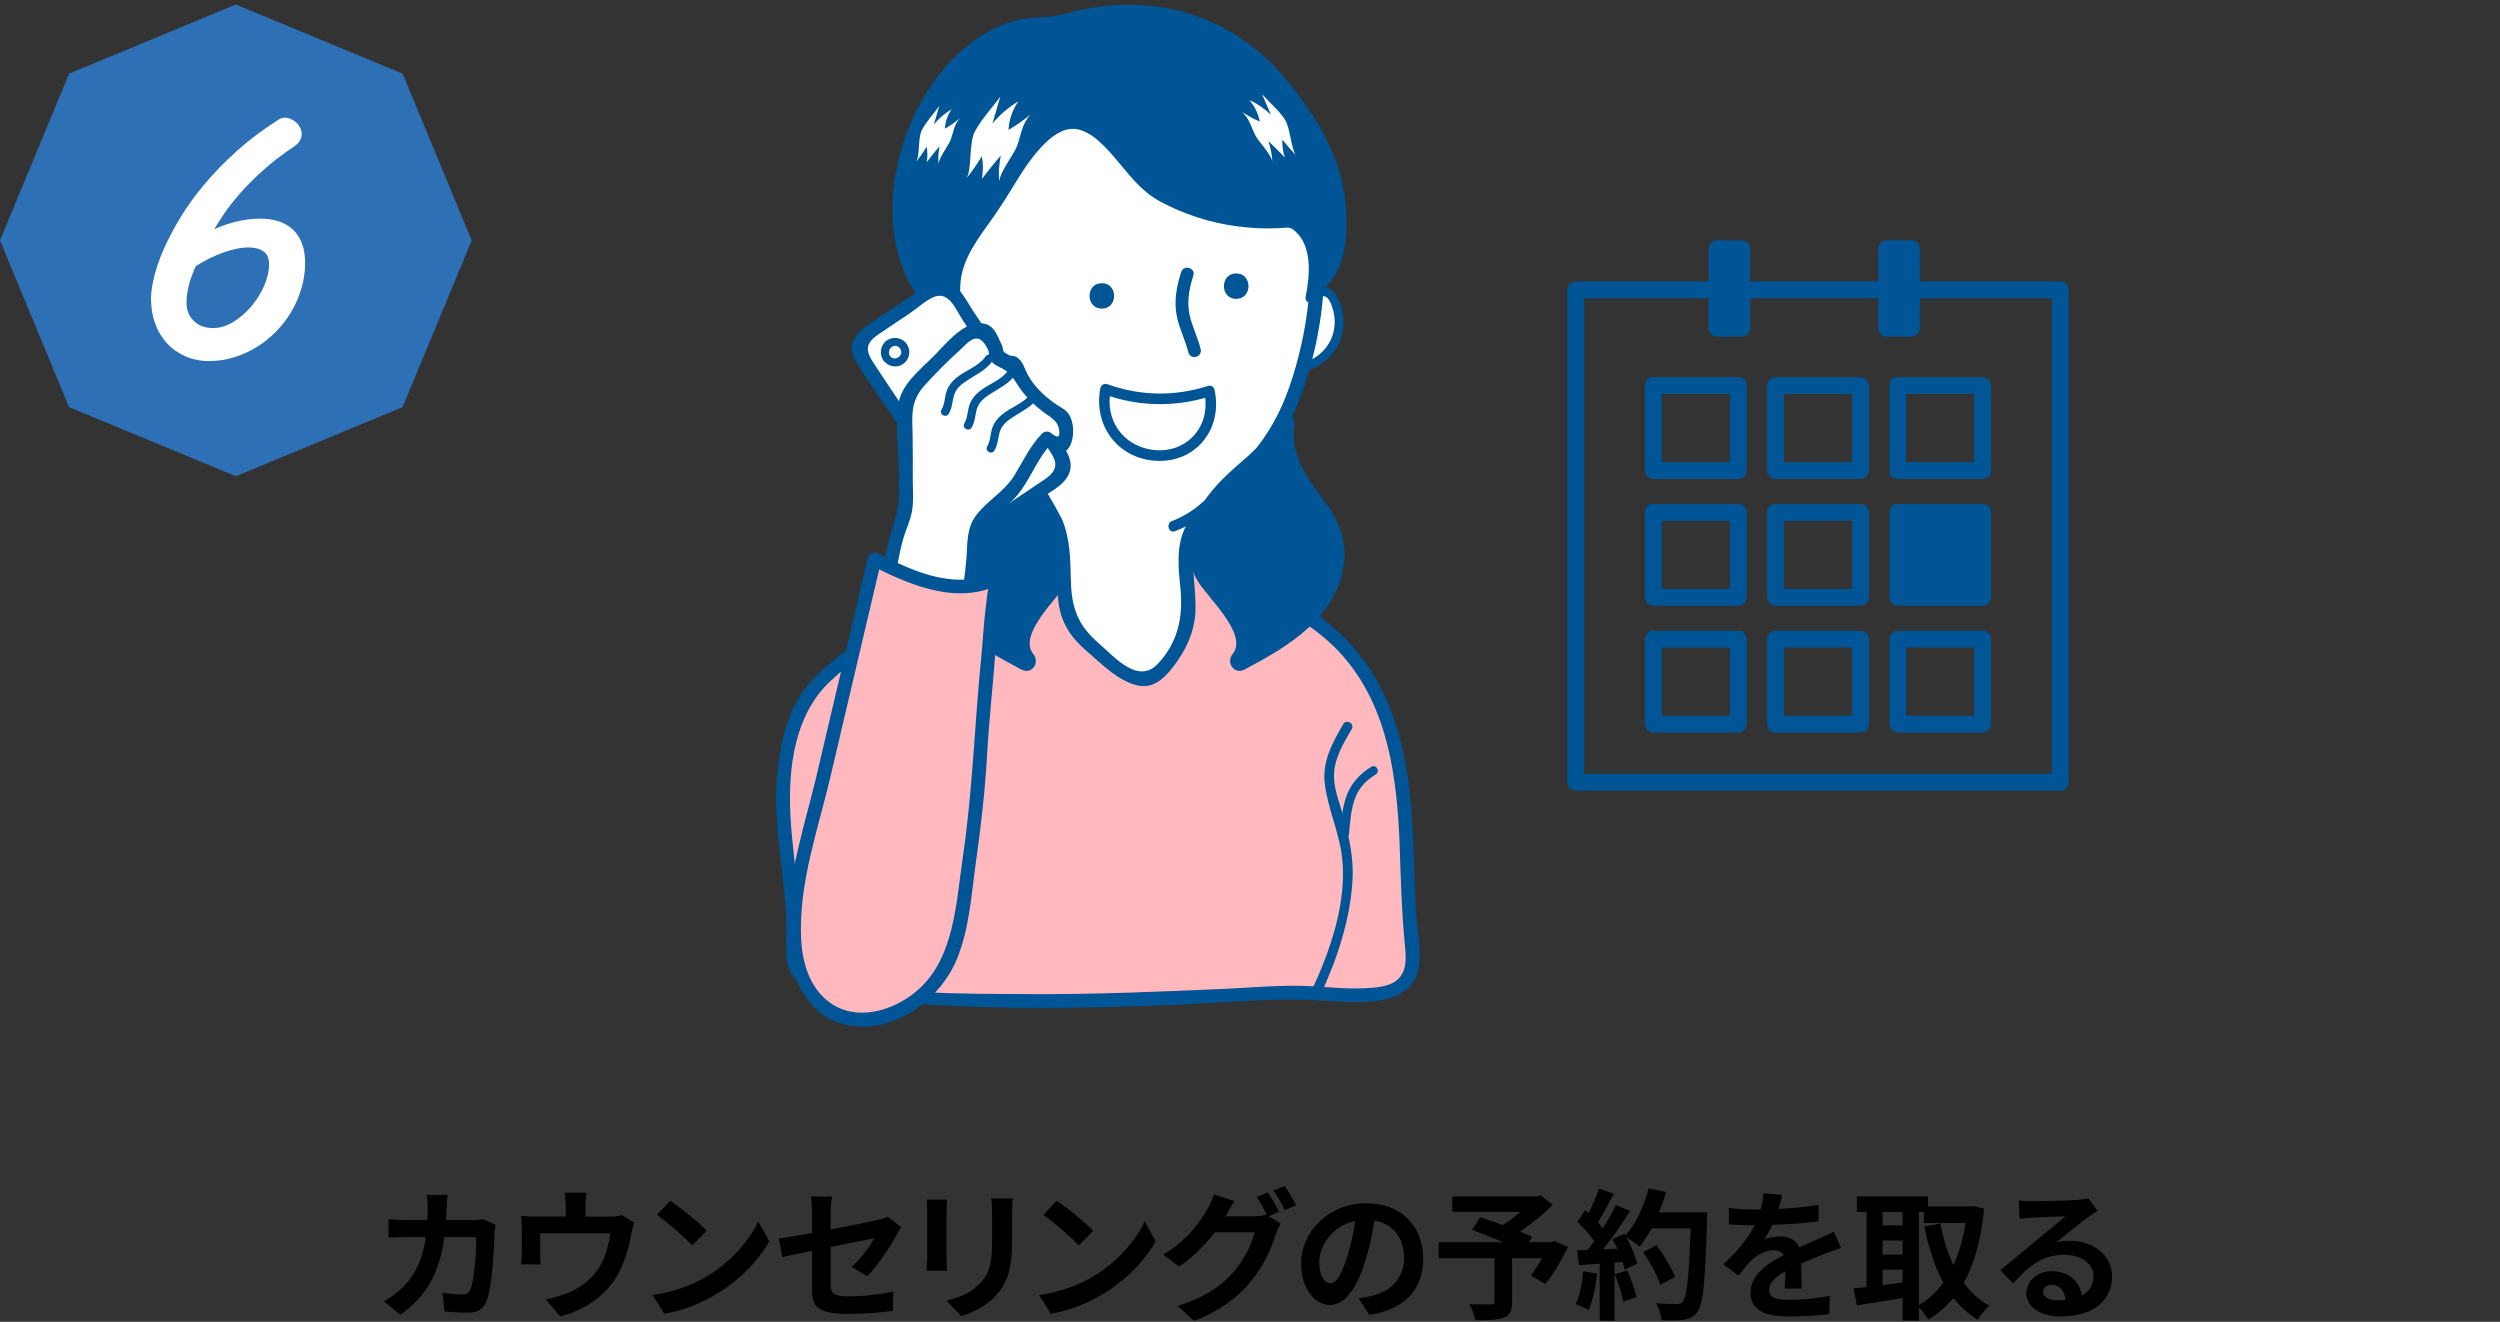 <svg xmlns="http://www.w3.org/2000/svg" xmlns:xlink="http://www.w3.org/1999/xlink" id="_&#x30EC;&#x30A4;&#x30E4;&#x30FC;_2" width="636" height="336.26" viewBox="0 0 636 336.26"><rect x="0" y="0" width="636" height="336.26" fill="#333333" stroke="none"/><defs><clipPath id="clippath"><rect width="636" height="336.26" style="fill:none; stroke-width:0px;"></rect></clipPath></defs><g id="base"><path d="m113.62,307.16c-.04,1.12-.07,2.2-.14,3.24h6.77c.9,0,1.84-.11,2.7-.25l3.13,1.51c-.11.58-.25,1.51-.25,1.91-.14,3.89-.58,13.93-2.12,17.6-.79,1.84-2.16,2.77-4.64,2.77-2.05,0-4.21-.14-5.94-.29l-.58-4.82c1.76.32,3.64.5,5.04.5,1.15,0,1.66-.4,2.05-1.26,1.04-2.27,1.51-9.47,1.51-13.35h-8.1c-1.33,9.5-4.75,15.15-11.19,19.73l-4.18-3.38c1.48-.83,3.28-2.05,4.72-3.53,3.35-3.31,5.15-7.34,5.94-12.81h-4.75c-1.22,0-3.2,0-4.75.14v-4.71c1.51.14,3.38.25,4.75.25h5.15c.04-1.01.07-2.05.07-3.13,0-.79-.11-2.45-.25-3.31h5.29c-.11.83-.18,2.34-.22,3.2Z" style="stroke-width:0px;"></path><path d="m148.94,306.73v2.77h6.26c1.51,0,2.38-.18,2.99-.4l3.13,1.91c-.29.79-.58,2.16-.72,2.88-.61,3.46-1.58,6.91-3.35,10.19-2.88,5.33-8.28,9.14-14.69,10.8l-3.74-4.32c1.62-.29,3.6-.83,5.08-1.4,2.99-1.12,6.16-3.24,8.17-6.16,1.84-2.63,2.77-6.05,3.2-9.25h-17.85v5.25c0,.83.04,1.94.11,2.66h-4.97c.11-.9.18-2.05.18-3.02v-6.23c0-.79-.04-2.23-.18-3.1,1.22.14,2.3.18,3.67.18h7.7v-2.77c0-1.01-.04-1.76-.29-3.31h5.54c-.18,1.55-.25,2.3-.25,3.31Z" style="stroke-width:0px;"></path><path d="m179.79,324.73c6.16-3.64,10.83-9.14,13.1-14l2.81,5.08c-2.74,4.86-7.52,9.83-13.32,13.32-3.64,2.2-8.28,4.21-13.35,5.08l-3.02-4.75c5.62-.79,10.29-2.63,13.79-4.71Zm0-11.63l-3.67,3.74c-1.87-2.02-6.37-5.94-9-7.78l3.38-3.6c2.52,1.69,7.2,5.44,9.29,7.63Z" style="stroke-width:0px;"></path><path d="m206.58,318.21c-3.2.65-6.05,1.22-7.56,1.58l-.86-4.71c1.69-.22,4.86-.76,8.42-1.4v-5.15c0-1.19-.11-3.02-.29-4.14h5.36c-.14,1.12-.32,2.92-.32,4.14v4.25c5.26-1.01,10.29-2.02,11.91-2.41,1.01-.22,1.87-.47,2.56-.83l3.46,2.66c-.32.5-.86,1.33-1.19,1.98-1.58,2.99-4.86,7.92-7.45,10.47l-3.96-2.34c2.38-2.12,4.75-5.4,5.76-7.31-1.12.25-5.98,1.19-11.09,2.23v9.54c0,2.23.65,3.02,4.61,3.02s7.77-.5,11.34-1.22l-.14,4.9c-2.99.43-7.31.79-11.16.79-8.21,0-9.4-1.98-9.4-6.23v-9.83Z" style="stroke-width:0px;"></path><path d="m240.81,307.95v12.17c0,.9.04,2.3.11,3.13h-5.22c.04-.68.18-2.09.18-3.17v-12.13c0-.68-.04-1.94-.14-2.77h5.18c-.07.83-.11,1.62-.11,2.77Zm16.67.54v7.13c0,7.74-1.51,11.09-4.18,14.04-2.38,2.59-6.12,4.36-8.75,5.18l-3.74-3.96c3.56-.83,6.48-2.2,8.64-4.54,2.48-2.7,2.95-5.4,2.95-11.01v-6.84c0-1.44-.07-2.59-.22-3.6h5.44c-.07,1.01-.14,2.16-.14,3.6Z" style="stroke-width:0px;"></path><path d="m278.11,324.73c6.16-3.64,10.83-9.14,13.1-14l2.81,5.08c-2.74,4.86-7.52,9.83-13.32,13.32-3.64,2.2-8.28,4.21-13.35,5.08l-3.02-4.75c5.62-.79,10.29-2.63,13.79-4.71Zm0-11.63l-3.67,3.74c-1.87-2.02-6.37-5.94-9-7.78l3.38-3.6c2.52,1.69,7.2,5.44,9.29,7.63Z" style="stroke-width:0px;"></path><path d="m325.41,308.28l-2.66,1.12,3.06,1.87c-.4.68-.9,1.69-1.19,2.59-.97,3.2-3.02,7.99-6.3,11.99-3.42,4.21-7.74,7.49-14.51,10.19l-4.25-3.82c7.34-2.2,11.34-5.33,14.51-8.93,2.45-2.77,4.54-7.13,5.11-9.79h-10.11c-2.41,3.13-5.54,6.3-9.11,8.71l-4.03-3.02c6.3-3.82,9.47-8.5,11.23-11.59.54-.86,1.3-2.52,1.62-3.74l5.29,1.73c-.86,1.26-1.8,2.88-2.2,3.67-.04.07-.07.11-.11.18h7.2c1.12,0,2.34-.18,3.13-.43l.25.14c-.72-1.44-1.73-3.35-2.63-4.64l2.84-1.15c.9,1.3,2.2,3.6,2.84,4.93Zm4.32-1.66l-2.84,1.22c-.76-1.51-1.91-3.6-2.92-4.97l2.84-1.15c.94,1.33,2.27,3.64,2.92,4.9Z" style="stroke-width:0px;"></path><path d="m348.35,334.52l-2.7-4.28c1.37-.14,2.38-.36,3.35-.58,4.61-1.08,8.21-4.39,8.21-9.65,0-4.97-2.7-8.67-7.56-9.5-.5,3.06-1.12,6.37-2.16,9.75-2.16,7.27-5.26,11.73-9.18,11.73s-7.31-4.39-7.31-10.47c0-8.31,7.2-15.41,16.52-15.41s14.54,6.19,14.54,14.04-4.64,12.96-13.71,14.36Zm-9.9-8.06c1.51,0,2.92-2.27,4.39-7.13.83-2.66,1.51-5.72,1.91-8.71-5.94,1.22-9.14,6.48-9.14,10.44,0,3.64,1.44,5.4,2.84,5.4Z" style="stroke-width:0px;"></path><path d="m398.89,317.24c-1.62,3.38-3.74,6.98-5.76,9.39l-3.67-2.12c.86-1.19,1.91-2.81,2.81-4.43h-7.6v11.19c0,2.27-.5,3.35-2.23,3.96-1.66.61-4,.65-7.09.65-.22-1.22-.9-2.99-1.55-4.1,2.12.07,4.79.07,5.51.07.68-.04.9-.18.9-.72v-11.05h-14.22v-4.07h16.38c-2.66-1.12-5.58-2.27-7.88-3.13l2.12-3.24c1.62.58,3.64,1.26,5.65,2.02,1.55-.97,3.17-2.16,4.57-3.38h-17.39v-3.92h21.53l.97-.25,3.06,2.41c-2.3,2.3-5.29,4.79-8.32,6.84,1.19.47,2.27.86,3.1,1.26l-.86,1.4h5.69l.79-.29,3.49,1.51Z" style="stroke-width:0px;"></path><path d="m406.31,324.01c-.36,3.38-1.12,6.98-2.16,9.29-.76-.47-2.34-1.22-3.28-1.55,1.04-2.12,1.62-5.33,1.91-8.35l3.53.61Zm28-15.59s0,1.44-.04,1.98c-.47,15.77-.97,21.45-2.48,23.36-1.01,1.37-1.94,1.76-3.46,1.98-1.3.22-3.53.18-5.62.11-.07-1.22-.65-3.09-1.44-4.32,2.27.22,4.32.22,5.29.22.68,0,1.08-.14,1.51-.61,1.08-1.12,1.62-6.37,2.02-18.65h-9.93c-.97,1.76-1.98,3.35-3.06,4.64-.72-.65-2.3-1.73-3.38-2.38,1.26,2.27,2.41,4.93,2.81,6.73l-3.24,1.51c-.11-.58-.29-1.22-.5-1.94l-2.05.14v14.79h-3.78v-14.51l-5.33.36-.36-3.74,2.66-.11c.54-.68,1.12-1.44,1.66-2.23-1.04-1.55-2.81-3.49-4.32-4.93l2.02-2.95.86.76c1.01-1.98,2.02-4.39,2.63-6.26l3.78,1.33c-1.3,2.48-2.77,5.25-4.07,7.27.47.5.9,1.04,1.26,1.51,1.3-2.02,2.45-4.1,3.31-5.9l3.64,1.51c-2.02,3.17-4.54,6.84-6.88,9.75l3.64-.14c-.4-.86-.83-1.73-1.26-2.48l3.02-1.33.25.43c2.66-2.84,4.79-7.45,5.94-11.99l4.39.94c-.47,1.76-1.08,3.49-1.76,5.15h12.27Zm-20.34,14.76c.97,2.12,1.91,4.93,2.34,6.77l-3.38,1.19c-.29-1.84-1.22-4.75-2.12-6.95l3.17-1.01Zm8.42,3.67c-.68-2.27-2.56-5.72-4.39-8.32l3.42-1.73c1.87,2.48,3.92,5.79,4.68,8.06l-3.71,1.98Z" style="stroke-width:0px;"></path><path d="m452.46,307.56c3.42-.18,7.02-.5,10.19-1.04l-.04,4.18c-3.42.5-7.85.79-11.73.9-.61,1.33-1.33,2.63-2.05,3.67.94-.43,2.88-.72,4.07-.72,2.2,0,4,.94,4.79,2.77,1.87-.86,3.38-1.48,4.86-2.12,1.4-.61,2.66-1.19,4-1.87l1.8,4.18c-1.15.32-3.06,1.04-4.28,1.51-1.62.65-3.67,1.44-5.87,2.45.04,2.02.11,4.68.14,6.33h-4.32c.11-1.08.14-2.81.18-4.39-2.7,1.55-4.14,2.95-4.14,4.75,0,1.98,1.69,2.52,5.22,2.52,3.06,0,7.05-.4,10.22-1.01l-.14,4.64c-2.38.32-6.8.61-10.19.61-5.65,0-9.83-1.37-9.83-6.01s4.32-7.49,8.42-9.61c-.54-.9-1.51-1.22-2.52-1.22-2.02,0-4.25,1.15-5.62,2.48-1.08,1.08-2.12,2.38-3.35,3.96l-3.85-2.88c3.78-3.49,6.34-6.7,7.96-9.93h-.47c-1.48,0-4.1-.07-6.08-.22v-4.21c1.84.29,4.5.43,6.33.43h1.73c.4-1.44.65-2.84.72-4.14l4.75.4c-.18.9-.43,2.09-.9,3.6Z" style="stroke-width:0px;"></path><path d="m504.76,307.49c-.76,7.85-2.48,14.04-5.18,18.86,1.76,2.41,3.92,4.43,6.52,5.83-.97.79-2.3,2.41-2.95,3.53-2.45-1.48-4.46-3.31-6.19-5.51-1.84,2.23-3.96,4.03-6.41,5.51-.54-.94-1.51-2.27-2.38-3.13v3.38h-4.14v-5.76c-4.14.72-8.35,1.37-11.66,1.87l-.83-4.28c.97-.11,2.09-.22,3.31-.36v-19.11h-2.45v-3.96h18.07v2.56h10.76l.72-.11,2.81.68Zm-25.84.83v3.42h5.11v-3.42h-5.11Zm0,10.87h5.11v-3.6h-5.11v3.6Zm0,7.74c1.66-.22,3.38-.47,5.11-.68v-3.24h-5.11v3.92Zm9.25,5.08c2.38-1.33,4.46-3.28,6.23-5.72-2.2-4-3.74-8.82-4.86-14.25l4.1-.83c.72,3.85,1.8,7.49,3.31,10.65,1.4-3.1,2.48-6.7,3.1-10.73h-10.62v-2.81h-1.26v23.68Z" style="stroke-width:0px;"></path><path d="m516.9,305.58c1.91,0,9.61-.14,11.66-.32,1.48-.14,2.3-.25,2.74-.4l2.34,3.2c-.83.54-1.69,1.04-2.52,1.66-1.94,1.37-5.72,4.54-7.99,6.33,1.19-.29,2.27-.4,3.42-.4,6.12,0,10.76,3.82,10.76,9.07,0,5.69-4.32,10.19-13.03,10.19-5,0-8.78-2.3-8.78-5.9,0-2.92,2.63-5.62,6.44-5.62,4.46,0,7.16,2.74,7.67,6.16,1.98-1.04,2.99-2.7,2.99-4.9,0-3.24-3.24-5.44-7.49-5.44-5.51,0-9.11,2.92-12.96,7.31l-3.28-3.38c2.56-2.05,6.91-5.72,9.04-7.49,2.02-1.66,5.76-4.68,7.52-6.23-1.84.04-6.8.25-8.71.36-.97.07-2.12.18-2.95.29l-.14-4.68c1.01.14,2.27.18,3.28.18Zm6.48,25.23c.76,0,1.44-.04,2.09-.11-.22-2.34-1.55-3.85-3.49-3.85-1.37,0-2.23.83-2.23,1.73,0,1.33,1.48,2.23,3.64,2.23Z" style="stroke-width:0px;"></path><polygon points="102.42 18.73 59.99 1.15 17.58 18.73 0 61.16 17.57 103.57 59.99 121.15 102.42 103.58 120 61.16 102.42 18.73" style="fill:#2e70b6; stroke-width:0px;"></polygon><path d="m38.41,76.03c0-1.53.26-3.38.78-5.54.52-2.16,1.34-4.53,2.47-7.1s2.55-5.27,4.27-8.11,3.79-5.68,6.2-8.54,5.17-5.69,8.28-8.47,6.6-5.39,10.47-7.84c.46-.33.99-.49,1.61-.49.52,0,1.03.11,1.54.34s.96.54,1.37.93.73.84.98,1.34c.24.51.37,1.02.37,1.54,0,.55-.14,1.1-.42,1.63s-.76,1.03-1.44,1.49c-3.06,2.05-5.72,4.09-7.98,6.13-2.26,2.04-4.21,3.98-5.83,5.84s-2.97,3.57-4.03,5.15c-1.06,1.58-1.91,2.91-2.56,3.98,1.86-.85,3.8-1.51,5.83-1.98,2.03-.47,4.03-.71,5.98-.71,1.53,0,2.99.2,4.37.61,1.38.41,2.59,1.06,3.61,1.95,1.03.9,1.84,2.06,2.44,3.49s.9,3.16.9,5.18c0,2.21-.31,4.38-.93,6.49s-1.47,4.09-2.56,5.93c-1.09,1.84-2.39,3.53-3.91,5.08-1.51,1.55-3.17,2.87-4.98,3.98s-3.73,1.97-5.76,2.59c-2.03.62-4.13.93-6.27.93s-4.23-.4-6.05-1.2c-1.82-.8-3.39-1.9-4.69-3.32s-2.3-3.08-3-5-1.05-4.02-1.05-6.3Zm9.03.98c0,1.89.62,3.43,1.86,4.64s2.88,1.81,4.93,1.81c1.73,0,3.43-.52,5.13-1.56s3.21-2.36,4.57-3.96,2.44-3.35,3.27-5.25,1.25-3.72,1.25-5.44c0-1.53-.48-2.63-1.44-3.3-.96-.67-2.22-1-3.78-1-.94,0-1.97.11-3.08.34s-2.25.55-3.42.98-2.34.93-3.52,1.51-2.31,1.24-3.42,1.95c-1.56,3.42-2.34,6.51-2.34,9.28Z" style="fill:#fff; stroke-width:0px;"></path><g style="clip-path:url(#clippath);"><path d="m357.83,215.34c.3,7.99.4,16.06,1.23,24.02.35,3.35.82,7.05-1.08,9.83-4.42,6.49-21.55,3.12-28.27,3.36-11.45.42-22.9,1-34.35,1.45-22.66.9-45.33,1.1-67.96-.82-6.71-.57-13.45-1.31-19.87-3.29-1.73-.53-3.54-1.24-4.58-2.7-1.12-1.58-1.1-3.66-1.02-5.59.64-15.14-4.76-33.84-1.89-48.73,2.33-12.07,4.41-16.75,14.15-24.35,11.05-8.63,22.46-16.82,34.17-24.54,3.31-2.18,6.5-2.51,10.33-3.56,3.68-1.02,7.78-2.8,11.61-2.71,5.24.12,10.48.28,15.72.46,4.37.15,10.14-.59,14.24.97,8.4,3.19,17.05,8.51,24.85,13.01,7.54,4.34,14.92,9.36,20.06,16.35,10.55,14.36,12.05,30.47,12.66,46.87Z" style="fill:#fff; stroke-width:0px;"></path><path d="m357.83,215.34c.3,7.99.4,16.06,1.23,24.02.35,3.35.82,7.05-1.08,9.83-4.42,6.49-21.55,3.12-28.27,3.36-11.45.42-22.9,1-34.35,1.45-22.66.9-45.33,1.1-67.96-.82-6.71-.57-13.45-1.31-19.87-3.29-1.73-.53-3.54-1.24-4.58-2.7-1.12-1.58-1.1-3.66-1.02-5.59.64-15.14-4.76-33.84-1.89-48.73,2.33-12.07,4.41-16.75,14.15-24.35,11.05-8.63,22.46-16.82,34.17-24.54,3.31-2.18,6.5-2.51,10.33-3.56,3.68-1.02,7.78-2.8,11.61-2.71,5.24.12,10.48.28,15.72.46,4.37.15,10.14-.59,14.24.97,8.4,3.19,17.05,8.51,24.85,13.01,7.54,4.34,14.92,9.36,20.06,16.35,10.55,14.36,12.05,30.47,12.66,46.87Z" style="fill:#ffb9be; stroke-width:0px;"></path><path d="m356.08,215.34c.29,8.02.47,16.03,1.23,24.02.32,3.42,1.01,7.66-2.04,10.08-2.12,1.68-5.58,1.84-8.15,1.97-4.99.25-9.94-.4-14.91-.58-6.84-.24-13.78.42-20.62.73-16.73.74-33.46,1.46-50.21,1.34-16.58-.11-34.57.19-50.72-3.96-2.84-.73-4.47-.97-5.88-3.72-1.2-2.34-1.04-3.45-1.03-5.92.02-3.48-.23-6.97-.55-10.43-.68-7.26-1.78-14.48-2.13-21.77-.56-11.8,1.07-25.26,10.1-33.74,5.85-5.5,12.7-10.12,19.2-14.82,6.47-4.68,13.16-10.27,20.3-13.88,3.13-1.58,6.77-2.03,10.1-3.03,4.27-1.28,7.96-2.22,12.49-2.1,7.7.2,16.19-.59,23.79.64,8.45,1.37,16.91,7.51,24.22,11.76s14.51,8.39,20.1,14.66c11.96,13.42,14.04,31.55,14.72,48.76.09,2.25,3.6,2.26,3.51,0-.63-15.87-2.37-32.03-11.4-45.59s-25.07-21.61-39.14-28.63c-3.32-1.66-6.86-3.52-10.52-4.29-3.86-.81-7.86-.39-11.77-.43-9.05-.1-17.37-1.14-26.12,1.57-3.41,1.06-7.05,1.6-10.34,3-4.41,1.88-8.41,5.18-12.34,7.9-7.87,5.44-15.58,11.09-23.15,16.94-4.7,3.63-9.39,7.44-12.24,12.77s-4.03,11.32-4.73,17.07c-1,8.26,0,16.62.93,24.84.44,3.87.9,7.75,1.18,11.64.3,4.09-.24,8.34.28,12.38.91,6.98,9.19,7.95,14.85,8.94,8.84,1.54,17.91,2,26.87,2.43,19.71.94,39.43.47,59.13-.37,10.03-.43,20.18-1.41,30.21-1.22,6.49.12,12.99,1.26,19.48.26,5.36-.83,9.55-3.37,10.25-9.12.54-4.36-.55-9.09-.81-13.45-.33-5.54-.44-11.1-.64-16.64-.08-2.25-3.59-2.26-3.51,0Z" style="fill:#005596; stroke-width:0px;"></path><path d="m249.71,107.83c.65,4.35-.13,8.89-2.18,12.77-2.78,5.25-7.77,9.23-9.75,14.83-2.45,6.93.4,14.87,5.3,20.34,4.9,5.48,11.54,9,18.03,12.4-2.48-2.41-1.45-5.14-.32-8.41s3.42-5.98,5.58-8.68,4.3-5.57,5.07-8.95c1.56-6.9-2.99-13.66-7.97-18.67-4.98-5.01-11.49-8.94-13.75-15.64Z" style="fill:#005596; stroke-width:0px;"></path><path d="m247.21,107.83c.91,8.45-3.19,13.58-7.92,19.97-3.46,4.67-5.45,9.73-4.71,15.62,1.71,13.67,14.21,21.1,25.27,26.92,2.62,1.38,4.8-1.77,3.04-3.93-4.07-4.99,6.32-14.33,8.7-18.28,2.69-4.48,3.36-9.48,1.69-14.46s-5.27-9.36-9.04-12.96c-4.38-4.17-9.82-7.69-12.1-13.55-1.15-2.97-6-1.68-4.83,1.33,4.5,11.57,21.57,17.19,21.94,30.48.29,10.39-18.76,20.11-9.9,30.98l3.04-3.93c-10.4-5.47-26.71-14.74-22.4-29.17,1.59-5.32,6.17-9.06,8.98-13.7s3.84-9.94,3.26-15.32c-.34-3.17-5.35-3.21-5.01,0Z" style="fill:#005596; stroke-width:0px;"></path><path d="m330.04,77.53c1.48-1.52,3.38-2.61,5.42-3.14.76-.19,1.59-.3,2.29.05.57.28.96.83,1.28,1.38,2.05,3.48,2.16,8.04.28,11.61s-5.69,6.05-9.71,6.31" style="fill:#fff; stroke-width:0px;"></path><path d="m330.84,78.33c.98-.98,2.12-1.79,3.4-2.34.92-.4,2.52-1.1,3.37-.27s1.34,2.39,1.63,3.55c.31,1.26.38,2.58.24,3.87-.54,5.05-4.82,9.09-9.86,9.48-1.43.11-1.44,2.36,0,2.25,5-.39,9.48-3.56,11.31-8.26.96-2.45,1.1-5.21.51-7.77-.5-2.18-1.68-5.35-4.22-5.69-2.85-.38-6.04,1.69-7.96,3.6-1.02,1.02.56,2.61,1.59,1.59h0Z" style="fill:#005596; stroke-width:0px;"></path><path d="m268.57,132.82c-1.38-2.9-3.51-5.58-5.11-8.26-5.04-8.44-10.44-16.62-15.7-24.92l-.38-.58c-3.9-.6-7.64-2.22-10.75-4.66-2.97-2.32-5.48-5.75-5.27-9.53.21-3.77,4.28-7.26,7.73-5.75,2.23.97,3.34,3.45,4.26,5.72-9.56-16.89-8.84-37.94,1.14-54.58,1.88-3.13,4.09-6.1,6.82-8.52,5.63-4.98,13.11-7.32,20.51-8.58,5.44-.93,10.96-1.35,16.48-1.26,25.52.42,40.75,15.34,45.25,39.81,3.65,19.81-.3,49.23-13.55,65.27-5.95,7.21-16.8,12.55-18.33,22.42-.93,6.01,1.55,12.91.39,19.16-.74,3.99-5.53,12.43-9.46,14.05-4.44,1.83-12.67-6.44-16.4-9.46-9.21-7.46-2.95-20.49-7.62-30.34Z" style="fill:#fff; stroke-width:0px;"></path><path d="m270.08,131.93c-5.55-10.67-12.85-20.71-19.32-30.85-.64-1-1.29-2.67-2.31-3.4-1.82-1.29-5.32-1.46-7.37-2.52-2.93-1.51-5.98-3.77-7.23-6.93-.63-1.58-1.28-5.54.94-6.56l5.43.71c.58.92,1.07,1.9,1.46,2.92l3.2-1.35c-12.86-23.61-6.49-60.93,22.68-68.13,21.41-5.28,46.67-2.19,58.27,18.69,10.46,18.82,9.01,44.42,2.1,64.16-3.66,10.46-9.38,17.78-17.54,25.04-3.28,2.93-6.62,6.05-8.65,10.02-2.63,5.13-1.97,10.51-1.43,16.04.7,7.22-.64,13.61-5.7,19.05s-11.03-1.66-14.95-5.04c-5.45-4.7-7.07-9.02-7.24-16.27-.12-5.4-.17-10.54-2.32-15.59-.88-2.07-3.9-.29-3.03,1.77,2.65,6.24,1.31,13.09,2.22,19.64.77,5.53,3.34,9.03,7.48,12.59,3.6,3.09,7.65,7.24,12.41,8.4,3.94.96,6.62-1.36,8.98-4.3,3.42-4.28,5.87-9.4,5.98-14.92.17-8.48-2.81-16.13,3.17-23.38,3.74-4.53,8.74-7.81,12.72-12.11s7-9.55,9.31-14.95c9.07-21.12,10.98-49.37.36-70.31-11.35-22.37-36.24-26.91-59.12-22.73-7.37,1.35-14.79,3.85-20.49,8.89s-9.36,12.03-11.86,18.97c-5.51,15.24-4.1,32.07,3.63,46.26.93,1.7,3.98.51,3.2-1.35-1.96-4.7-5.88-9.65-11.41-6.23s-4.54,10.6-.81,15.01c2.4,2.84,5.74,4.97,9.2,6.28,1.26.48,3.36.56,4.22,1.09,1.78,1.09,3.32,5.2,4.46,6.98,5.5,8.58,11.64,17.16,16.35,26.2,1.04,2,4.07.23,3.03-1.77Z" style="fill:#005596; stroke-width:0px;"></path><path d="m265.4,35.32c-4.08,3.86-7.53,9.75-9.4,12.89-7.73,12.99-16.72,18.36-11.09,34.92-.7.84-2.05.27-2.92-.39-18.65-13.97-16.4-40.81-5.11-58.72,6.05-9.59,15.22-17.64,26.55-18.41,1.7-.12,3.41-.1,5.1-.34,1.79-.26,3.52-.81,5.27-1.27,19.02-5.01,39.33,1.21,51.78,16.12,7.8,9.35,14.39,19.14,15.58,31.5.47,4.82.47,10.05-1.06,14.7-1.23,3.73-4.06,6.89-6.85,9.55,1.22-5.92,1.78-15.24-4.32-18.84-.49-.29-1.09-.26-1.66-.21-11.3.85-23.31-1.54-33.08-7.46-6.86-4.15-12.56-17.06-20.94-17.74-2.71-.22-5.4,1.37-7.87,3.7Z" style="fill:#005596; stroke-width:0px;"></path><path d="m264.6,34.51c-5.59,5.36-8.88,12.5-13.27,18.78-3.71,5.3-8.09,10.6-9.07,17.2-.65,4.38.17,8.77,1.56,12.93l.29-1.1c-.73.67-3.61-2.25-4.12-2.73-1.19-1.1-2.3-2.29-3.31-3.56-1.99-2.49-3.6-5.32-4.76-8.28-2.31-5.91-2.96-12.33-2.42-18.63,1.13-13.18,7.41-26.72,17.59-35.32,2.74-2.32,5.87-4.27,9.25-5.51,1.67-.61,3.4-1.07,5.16-1.34,2.18-.33,4.39-.23,6.57-.49,3.96-.46,7.74-1.96,11.69-2.53,3.64-.53,7.36-.64,11.03-.37,7.3.54,14.48,2.73,20.84,6.36,6.71,3.83,11.91,9.19,16.58,15.27s8.87,12.99,10.8,20.62c1.05,4.15,1.44,8.5,1.26,12.77s-1.13,8.48-3.74,12.01c-1.2,1.63-2.63,3.08-4.08,4.48l1.9,1.1c1.06-5.23,1.6-11.44-1.12-16.28-.68-1.21-1.6-2.29-2.7-3.14-1.42-1.09-2.57-1.1-4.3-1-3.85.22-7.74.08-11.56-.46s-7.56-1.46-11.17-2.76c-3.33-1.2-6.84-2.7-9.71-4.81-4.58-3.38-7.57-8.57-11.64-12.5-2.04-1.97-4.44-3.82-7.25-4.48-4-.95-7.46,1.15-10.3,3.78-1.07,1,.53,2.6,1.6,1.6,2.39-2.22,5.26-4.06,8.61-3.06,2.37.71,4.34,2.38,6.06,4.09,3.74,3.71,6.61,8.28,10.67,11.67,2.33,1.95,5.15,3.32,7.92,4.53,3.29,1.43,6.7,2.54,10.19,3.32s6.93,1.22,10.44,1.38c1.76.08,3.53.08,5.29,0,.79-.03,1.61-.17,2.4-.13.73.03,1.3.53,1.82,1,4.35,3.99,3.6,11.43,2.54,16.64-.22,1.09,1.05,1.92,1.9,1.1,3.04-2.91,5.9-6.19,7.21-10.26,1.43-4.46,1.5-9.29,1.11-13.91-.71-8.54-3.94-16.4-8.65-23.5s-9.77-13.3-16.4-18.11-13.72-7.66-21.4-8.97-15.97-.81-23.74,1.33c-2.46.68-4.82,1.03-7.36,1.14-2.06.09-4.1.31-6.11.8-3.66.89-7.13,2.54-10.21,4.68-11.95,8.28-19.24,22.92-21.05,37.11s2.37,28.14,13.82,36.62c1.34.99,3.08,1.56,4.44.32.28-.26.41-.74.29-1.1-1.2-3.58-2-7.31-1.63-11.1.29-2.99,1.41-5.81,2.89-8.4,1.6-2.8,3.55-5.39,5.41-8.02,2.01-2.84,3.83-5.78,5.64-8.75,2.27-3.72,4.72-7.39,7.88-10.43,1.06-1.01-.55-2.62-1.6-1.6Z" style="fill:#005596; stroke-width:0px;"></path><path d="m300.48,69.24c-1.17,3.66-1.87,7.37-1.1,11.19.64,3.18,2.16,6.11,2.96,9.25.51,2.01,3.62,1.16,3.11-.86-.66-2.62-1.81-5.04-2.56-7.63-1.1-3.81-.49-7.38.7-11.1.63-1.98-2.48-2.83-3.11-.86h0Z" style="fill:#005596; stroke-width:0px;"></path><path d="m314.49,76.03c4.16,0,4.17-6.47,0-6.47s-4.17,6.47,0,6.47h0Z" style="fill:#005596; stroke-width:0px;"></path><path d="m280.31,78.51c4.16,0,4.17-6.47,0-6.47s-4.17,6.47,0,6.47h0Z" style="fill:#005596; stroke-width:0px;"></path><path d="m249.78,45.49c.37-1.88.36-3.83-.01-5.71-1.2,1.98-2.53,3.87-3.98,5.67,1.49-1.86.68-9.01,2.15-11.86,1.68-3.24,4.38-6.04,6.54-9.03-.67,2.29-1.34,4.58-2.01,6.88,1.86-2.25,4.12-4.18,6.63-5.67-1.51,2.12-2.4,4.67-2.54,7.27,1.97-1.13,3.83-2.44,5.56-3.9-2.23,2.55-2.33,5.16-3.42,8.11-.76,2.05-4.76,7.06-4.42,9.13-.36-2.22-.09-4.56.3-6.77-1.67,1.88-3.21,3.91-4.78,5.88Z" style="fill:#fff; stroke-width:0px;"></path><path d="m326.86,40.03c-.48-1.45-.7-3-.63-4.53,1.1,1.43,2.29,2.78,3.55,4.05-1.3-1.31-1.51-7.07-2.91-9.16-1.59-2.38-3.88-4.29-5.8-6.42.75,1.74,1.5,3.48,2.24,5.22-1.62-1.57-3.48-2.85-5.49-3.74,1.34,1.51,2.28,3.43,2.68,5.48-1.56-.67-3.07-1.5-4.51-2.46,1.92,1.77,2.28,3.83,3.41,6.04.79,1.54,4.28,5.06,4.26,6.73.01-1.8-.45-3.62-.98-5.33,1.43,1.3,2.78,2.74,4.16,4.12Z" style="fill:#fff; stroke-width:0px;"></path><path d="m235.74,41.23c.25-1.28.25-2.61,0-3.89-.82,1.35-1.72,2.64-2.71,3.87,1.02-1.27.46-6.14,1.47-8.09,1.14-2.21,2.99-4.12,4.46-6.16-.46,1.56-.91,3.13-1.37,4.69,1.27-1.54,2.81-2.85,4.52-3.86-1.03,1.44-1.64,3.19-1.73,4.96,1.34-.77,2.61-1.66,3.79-2.66-1.52,1.74-1.59,3.52-2.33,5.53-.52,1.4-3.25,4.82-3.02,6.23-.25-1.52-.06-3.11.2-4.62-1.14,1.28-2.19,2.67-3.26,4.01Z" style="fill:#fff; stroke-width:0px;"></path><path d="m341.72,184.22c-2.75,4.68-5.39,9.55-4.7,15.15.76,6.24,3.57,12.11,4.36,18.39,1.45,11.48-2.92,24.01-7.71,34.28-.68,1.45,1.48,2.72,2.16,1.26,4.3-9.2,7.7-19.34,8.26-29.54.29-5.29-.8-10.44-2.17-15.53-.92-3.41-2.49-7.02-2.55-10.59-.08-4.47,2.32-8.44,4.51-12.16.82-1.39-1.35-2.65-2.16-1.26h0Z" style="fill:#005596; stroke-width:0px;"></path><path d="m212.18,186.44c2.89,5.73,7.18,11,8.32,17.45,1.08,6.1.08,12.57.07,18.75-.02,9.95-.1,20.11,1.12,30,.31,2.55,4.36,2.58,4.04,0-1.3-10.54-1.21-21.42-1.11-32.02.06-6.16.92-12.44-.38-18.53-1.38-6.51-5.63-11.86-8.57-17.69-1.17-2.32-4.66-.28-3.49,2.04h0Z" style="fill:#005596; stroke-width:0px;"></path><path d="m305.87,127.8c-2.26,2.06-4.84,3.66-7.7,4.74-1.61.61-.91,3.21.72,2.6,3.31-1.25,6.27-3.05,8.89-5.44,1.28-1.17-.63-3.07-1.91-1.91h0Z" style="fill:#005596; stroke-width:0px;"></path><path d="m211.3,199.47c5.75,4.78,9.7,11.37,11.2,18.69.29,1.41,2.46.82,2.17-.6-1.57-7.65-5.77-14.69-11.78-19.68-1.1-.92-2.7.66-1.59,1.59h0Z" style="fill:#005596; stroke-width:0px;"></path><path d="m348.84,195.07c-2.83,1.76-5.04,4.11-6.23,7.25s-1.37,6.58-1.67,9.87c-.13,1.44,2.11,1.43,2.25,0,.28-2.99.46-6.07,1.46-8.92s2.9-4.75,5.33-6.26c1.23-.76.1-2.7-1.13-1.94h0Z" style="fill:#005596; stroke-width:0px;"></path><path d="m307.3,98.18c-8.59,2.74-17.2,2.57-25.69-.47-.65-.23-1.52.27-1.66.94-1.83,9.06,3.86,17.51,13.29,18.51,10.62,1.12,18.01-7.84,15.72-18.04-.38-1.69-2.98-.98-2.6.72,1.94,8.66-4.67,15.94-13.5,14.54-7.4-1.17-11.78-7.75-10.31-15.01l-1.66.94c8.87,3.18,18.15,3.33,27.13.47,1.65-.52.94-3.13-.72-2.6Z" style="fill:#005596; stroke-width:0px;"></path><path d="m251.98,133.32l17.23-11.57c1.76-1.18,2.23-3.58,1.06-5.34l-27.72-41.63c-1.18-1.77-3.56-2.24-5.32-1.06l-17.23,11.57c-1.76,1.18-2.23,3.58-1.06,5.34l27.72,41.63c1.18,1.77,3.56,2.24,5.32,1.06Z" style="fill:#fff; stroke-width:0px;"></path><path d="m252.87,134.83c5.13-3.44,10.25-6.88,15.38-10.33,3.99-2.68,5.43-5.8,2.78-10.13-7.29-11.88-15.5-23.28-23.23-34.88-2.09-3.14-4.38-8.47-8.86-8.12-2.35.19-4.37,2.01-6.25,3.28l-9.57,6.43c-3.97,2.67-8.52,5.45-5.4,10.85,2.7,4.66,6.02,9.05,9.01,13.52l14.51,21.78c2.82,4.24,5.5,10.42,11.65,7.59,2.05-.94.27-3.97-1.77-3.03-3.39,1.56-6.87-6.36-8.1-8.21-3.62-5.44-7.24-10.87-10.86-16.31-3.18-4.77-6.35-9.54-9.53-14.3-2.29-3.44-2.97-5.35.96-7.99l7.92-5.32c1.86-1.25,4.08-3.34,6.19-4.16,3.82-1.47,5.59,3.51,7.28,6.05,6.93,10.41,13.87,20.83,20.8,31.24,2.53,3.8,4.58,6.08-.13,9.25s-9.69,6.51-14.54,9.76c-1.86,1.25-.11,4.29,1.77,3.03Z" style="fill:#005596; stroke-width:0px;"></path><path d="m224.63,91.57c1.16,1.59,3.29,2.22,5.03,1.09s2.16-3.37,1.09-5.04-3.36-2.16-5.03-1.09-2.11,3.35-1.09,5.04c.68,1.12,2.44.1,1.76-1.03-1.05-1.74,1.36-3.6,2.58-1.89s-1.36,3.56-2.58,1.89c-.77-1.05-2.54-.03-1.76,1.03Z" style="fill:#005596; stroke-width:0px;"></path><path d="m230.46,122.61c-.03-5.45.1-10.77-.21-16.29-.1-1.74-.17-3.55.46-5.18.57-1.46,1.66-2.64,2.73-3.78,3.87-4.12,7.8-8.21,12.15-11.81,2.86-2.37,5.72-2.2,7.24,1.34.52,1.21.03,3.15.86,4.2,1.29,1.63,2.12.54,3.81,1.15.83.3,1.23,1.23,1.53,2.07,1.45,4.04,5.17,7.52,8.55,9.93,1.39.99,2.55,1.15,3.28,2.88.47,1.12.43,6.02-1.08,6.47-.19.06-.4-.02-.58-.11-1.05-.48-2.02-1.23-2.9-1.94-4.66,4.38-5.82,11.08-10.92,15.38-2.2,1.85-6.08,4.71-7,7.48-.45,1.36-.51,2.82-.58,4.25-.3,6.03-.99,12.01-1.89,17.98-.58,3.86.7,8.26-3.27,10.43-5.87,3.2-16.51-1.36-18.79-7.51-.65-1.75-.09-3.69.46-5.47,1.97-6.29,2.22-13.04,4.31-19.26.55-1.63,1.31-3.2,1.65-4.88.28-1.42.26-2.88.23-4.33-.02-1.02-.03-2.02-.04-3.03Z" style="fill:#fff; stroke-width:0px;"></path><path d="m232.21,122.61c0-3.91.04-7.82-.04-11.73-.11-5.16-.66-8.79,3.16-12.96,2.74-3,5.62-5.96,8.66-8.66,2.34-2.08,4.78-5.79,7.41-.21.27.58.12,1.38.38,2,.72,1.78,1.79,1.89,3.22,2.7,2.63,1.49,3.11,3.22,4.92,5.65,1.58,2.11,3.55,3.95,5.66,5.53,1.55,1.16,3.42,2.02,3.8,4.13.48,2.72-.5,2.26-2.18.99-.6-.46-1.63-.24-2.12.27-3.03,3.13-4.76,6.92-7.01,10.6-2.58,4.21-6.84,6.34-9.74,10.19-2.34,3.1-2.18,6.55-2.43,10.28-.38,5.56-1.43,11.03-1.86,16.57-.24,3.05.07,6.27-3.06,7.9-1.96,1.03-4.81.5-6.83-.09-2.4-.7-4.87-2.02-6.62-3.82-2.34-2.41-2.13-5.12-1.27-8.23,1.52-5.49,1.96-11.21,3.53-16.69.68-2.37,1.82-4.62,2.24-7.06s.21-4.92.19-7.36c-.02-2.26-3.52-2.26-3.51,0,.03,3.66-.03,6.65-1.18,10.16s-1.99,6.79-2.64,10.33-1.37,7.03-2.26,10.54c-.5,1.96-1.05,3.7-.6,5.73,1.61,7.34,12.31,11.91,19.09,10.16,3.83-.98,5.76-3.63,6.23-7.42.74-5.94,1.34-12.04,1.85-18.02.33-3.81-.21-8.49,2.48-11.53,1.81-2.04,4.17-3.49,6.07-5.42,4.13-4.19,5.72-10.12,9.81-14.35l-2.12.27c2.29,1.74,4.99,3.63,6.75.38,1.21-2.23,1.11-6.16-.41-8.23-.85-1.15-2.14-1.68-3.28-2.47-2.73-1.88-5.4-4.42-7-7.34-.89-1.62-1.28-3.74-3.08-4.66-.55-.28-1.27-.15-1.78-.42-2.17-1.12-1.08-1.13-1.82-2.64-1.28-2.61-2-5.47-5.63-5.46-4.55,0-8.87,5.61-11.74,8.47-3.37,3.37-8.2,7.12-8.9,12.13-.87,6.27.15,13.43.17,19.79,0,2.26,3.51,2.26,3.51,0Z" style="fill:#005596; stroke-width:0px;"></path><path d="m326.73,107.83c-.65,4.35.13,8.89,2.18,12.77,2.78,5.25,7.77,9.23,9.75,14.83,2.45,6.93-.4,14.87-5.3,20.34-4.9,5.48-11.54,9-18.03,12.4,2.48-2.41,1.45-5.14.32-8.41-1.13-3.27-3.42-5.98-5.58-8.68-2.16-2.7-4.3-5.57-5.07-8.95-1.56-6.9,2.99-13.66,7.97-18.67,4.98-5.01,11.49-8.94,13.75-15.64Z" style="fill:#005596; stroke-width:0px;"></path><path d="m324.23,107.83c-.58,5.4.46,10.65,3.26,15.32s7.39,8.36,8.98,13.7c4.3,14.42-12.01,23.7-22.4,29.17l3.04,3.93c8.86-10.87-10.19-20.58-9.9-30.98.37-13.29,17.45-18.9,21.94-30.48,1.17-3.01-3.67-4.31-4.83-1.33-2.19,5.62-7.31,9.1-11.57,13.06-3.99,3.71-7.79,8.19-9.56,13.44-1.59,4.71-1.11,9.5,1.3,13.83s13.24,13.82,9.08,18.91c-1.75,2.15.4,5.32,3.04,3.93,11.06-5.82,23.56-13.25,25.27-26.92.74-5.88-1.26-10.96-4.71-15.62-4.75-6.42-8.84-11.46-7.92-19.97.34-3.2-4.67-3.18-5.01,0Z" style="fill:#005596; stroke-width:0px;"></path><path d="m250.73,90.68c-1.86,2.63-5.15,3.51-7.54,5.53-.98.83-1.77,1.77-2.25,2.97-.66,1.65-.49,3.47-1.42,5.04-.7,1.18,1.13,2.24,1.83,1.07.87-1.47.88-2.96,1.31-4.57.51-1.88,1.84-2.95,3.44-3.98,2.37-1.52,4.79-2.63,6.46-4.99.79-1.11-1.05-2.17-1.83-1.07h0Z" style="fill:#005596; stroke-width:0px;"></path><path d="m256.54,94.18c-1.86,2.63-5.15,3.51-7.54,5.53-.98.83-1.77,1.77-2.25,2.97-.66,1.65-.49,3.47-1.42,5.04-.7,1.18,1.13,2.24,1.83,1.07.87-1.47.88-2.96,1.31-4.57.51-1.88,1.84-2.95,3.44-3.98,2.37-1.52,4.79-2.63,6.46-4.99.79-1.11-1.05-2.17-1.83-1.07h0Z" style="fill:#005596; stroke-width:0px;"></path><path d="m262.35,100.02c-1.86,2.63-5.15,3.51-7.54,5.53-.98.83-1.77,1.77-2.25,2.97-.66,1.65-.49,3.47-1.42,5.04-.7,1.18,1.13,2.24,1.83,1.07.87-1.47.88-2.96,1.31-4.57.51-1.88,1.84-2.95,3.44-3.98,2.37-1.52,4.79-2.63,6.46-4.99.79-1.11-1.05-2.17-1.83-1.07h0Z" style="fill:#005596; stroke-width:0px;"></path><path d="m209.47,197.62c-3.25,13.84-12.59,41.02-3.77,54.26,9.7,14.57,29.46,5.75,35.48-7.07,4.01-8.53,4.33-19.83,5.89-29.06,2.68-15.78,2.06-31.71,4.24-47.7.43-3.13.95-19.88,3.58-21.69-3.37,2.32-9.62,3-13.76,2.71-6.63-.47-12.84-3.8-18.65-6.78-4.34,18.44-8.67,36.89-13.01,55.33Z" style="fill:#fff; stroke-width:0px;"></path><path d="m209.47,197.62c-3.25,13.84-12.59,41.02-3.77,54.26,9.7,14.57,29.46,5.75,35.48-7.07,4.01-8.53,4.33-19.83,5.89-29.06,2.68-15.78,2.06-31.71,4.24-47.7.43-3.13.95-19.88,3.58-21.69-3.37,2.32-9.62,3-13.76,2.71-6.63-.47-12.84-3.8-18.65-6.78-4.34,18.44-8.67,36.89-13.01,55.33Z" style="fill:#ffb9be; stroke-width:0px;"></path><path d="m207.78,197.16c-3.06,12.75-7.35,25.49-7.52,38.73-.14,11.06,4.39,23.79,17.01,25.17,11.13,1.22,22.03-7.07,26.14-17.02,3.23-7.81,3.69-16.41,4.86-24.68,1.3-9.13,2.32-18.17,2.85-27.39s1.52-18.02,2.2-27.04c.24-3.11.44-6.23.82-9.33.26-2.13.27-6.42,1.98-8.01,1.47-1.36-.42-3.76-2.12-2.75-9.99,5.92-21.45.65-30.64-4.07-.97-.5-2.3-.11-2.58,1.05-4.34,18.44-8.67,36.89-13.01,55.33-.52,2.19,2.86,3.13,3.38.93,4.34-18.44,8.67-36.89,13.01-55.33l-2.58,1.05c10.38,5.32,23.01,10.69,34.18,4.07l-2.12-2.75c-2.29,2.13-2.47,6.29-2.84,9.16-.57,4.35-.74,8.72-1.18,13.08-1.69,16.76-2.16,33.6-4.62,50.27-2.03,13.76-2.22,30.05-16.16,37.44-5.5,2.92-12.32,3.84-17.64.05s-7.15-10.35-7.41-16.64c-.55-13.77,4.2-27.18,7.37-40.4.53-2.19-2.85-3.13-3.38-.93Z" style="fill:#005596; stroke-width:0px;"></path><path d="m444.36,98.1c0-1.18-.96-2.14-2.14-2.14h-21.61c-1.18,0-2.14.96-2.14,2.14v21.61c0,1.18.96,2.14,2.14,2.14h21.61c1.18,0,2.14-.96,2.14-2.14v-21.61h0Zm-4.29,2.14v17.32h-17.32v-17.32h17.32Z" style="fill:#005596; fill-rule:evenodd; stroke-width:0px;"></path><path d="m444.36,130.35c0-1.18-.96-2.14-2.14-2.14h-21.61c-1.18,0-2.14.96-2.14,2.14v21.61c0,1.18.96,2.14,2.14,2.14h21.61c1.18,0,2.14-.96,2.14-2.14v-21.61h0Zm-4.29,2.14v17.32h-17.32v-17.32h17.32Z" style="fill:#005596; fill-rule:evenodd; stroke-width:0px;"></path><path d="m444.36,162.6c0-1.18-.96-2.14-2.14-2.14h-21.61c-1.18,0-2.14.96-2.14,2.14v21.61c0,1.18.96,2.14,2.14,2.14h21.61c1.18,0,2.14-.96,2.14-2.14v-21.61h0Zm-4.29,2.14v17.32h-17.32v-17.32h17.32Z" style="fill:#005596; fill-rule:evenodd; stroke-width:0px;"></path><path d="m475.44,98.1c0-1.18-.96-2.14-2.14-2.14h-21.61c-1.18,0-2.14.96-2.14,2.14v21.61c0,1.18.96,2.14,2.14,2.14h21.61c1.18,0,2.14-.96,2.14-2.14v-21.61h0Zm-4.29,2.14v17.32h-17.32v-17.32h17.32Z" style="fill:#005596; fill-rule:evenodd; stroke-width:0px;"></path><path d="m475.44,130.35c0-1.18-.96-2.14-2.14-2.14h-21.61c-1.18,0-2.14.96-2.14,2.14v21.61c0,1.18.96,2.14,2.14,2.14h21.61c1.18,0,2.14-.96,2.14-2.14v-21.61h0Zm-4.29,2.14v17.32h-17.32v-17.32h17.32Z" style="fill:#005596; fill-rule:evenodd; stroke-width:0px;"></path><path d="m475.44,162.6c0-1.18-.96-2.14-2.14-2.14h-21.61c-1.18,0-2.14.96-2.14,2.14v21.61c0,1.18.96,2.14,2.14,2.14h21.61c1.18,0,2.14-.96,2.14-2.14v-21.61h0Zm-4.29,2.14v17.32h-17.32v-17.32h17.32Z" style="fill:#005596; fill-rule:evenodd; stroke-width:0px;"></path><path d="m506.53,98.1c0-1.18-.96-2.14-2.14-2.14h-21.61c-1.18,0-2.14.96-2.14,2.14v21.61c0,1.18.96,2.14,2.14,2.14h21.61c1.18,0,2.14-.96,2.14-2.14v-21.61h0Zm-4.29,2.14v17.32h-17.32v-17.32h17.32Z" style="fill:#005596; fill-rule:evenodd; stroke-width:0px;"></path><path d="m506.53,130.35c0-1.18-.96-2.14-2.14-2.14h-21.61c-1.18,0-2.14.96-2.14,2.14v21.61c0,1.18.96,2.14,2.14,2.14h21.61c1.18,0,2.14-.96,2.14-2.14v-21.61h0Z" style="fill:#005596; fill-rule:evenodd; stroke-width:0px;"></path><path d="m506.53,162.6c0-1.18-.96-2.14-2.14-2.14h-21.61c-1.18,0-2.14.96-2.14,2.14v21.61c0,1.18.96,2.14,2.14,2.14h21.61c1.18,0,2.14-.96,2.14-2.14v-21.61h0Zm-4.29,2.14v17.32h-17.32v-17.32h17.32Z" style="fill:#005596; fill-rule:evenodd; stroke-width:0px;"></path><polygon points="443.11 63.28 436.79 63.28 436.79 83.49 443.11 83.49 443.11 63.28 443.11 63.28" style="fill:#005596; fill-rule:evenodd; stroke-width:0px;"></polygon><polygon points="486.27 63.28 479.95 63.28 479.95 83.49 486.27 83.49 486.27 63.28 486.27 63.28" style="fill:#005596; fill-rule:evenodd; stroke-width:0px;"></polygon><path d="m434.65,71.61h-33.79c-1.18,0-2.14.96-2.14,2.14v125.24c0,1.18.96,2.14,2.14,2.14h123.28c1.18,0,2.14-.96,2.14-2.14v-125.24c0-1.18-.96-2.14-2.14-2.14h-35.73v-8.33c0-1.18-.96-2.14-2.14-2.14h-6.32c-1.18,0-2.14.96-2.14,2.14v8.33h-32.55v-8.33c0-1.18-.96-2.14-2.14-2.14h-6.32c-1.18,0-2.14.96-2.14,2.14v8.33h0Zm0,4.29h-31.65v120.96h119v-120.96h-33.59v7.59c0,1.18-.96,2.14-2.14,2.14h-6.32c-1.18,0-2.14-.96-2.14-2.14v-7.59h-32.55v7.59c0,1.18-.96,2.14-2.14,2.14h-6.32c-1.18,0-2.14-.96-2.14-2.14v-7.59h0Zm4.29,0h2.03v5.45h-2.03v-5.45h0Zm43.15,0h2.03v5.45h-2.03v-5.45h0Zm-41.12-4.29h-2.03v-6.19h2.03v6.19h0Zm43.15,0h-2.03v-6.19h2.03v6.19h0Z" style="fill:#005596; fill-rule:evenodd; stroke-width:0px;"></path></g></g></svg>